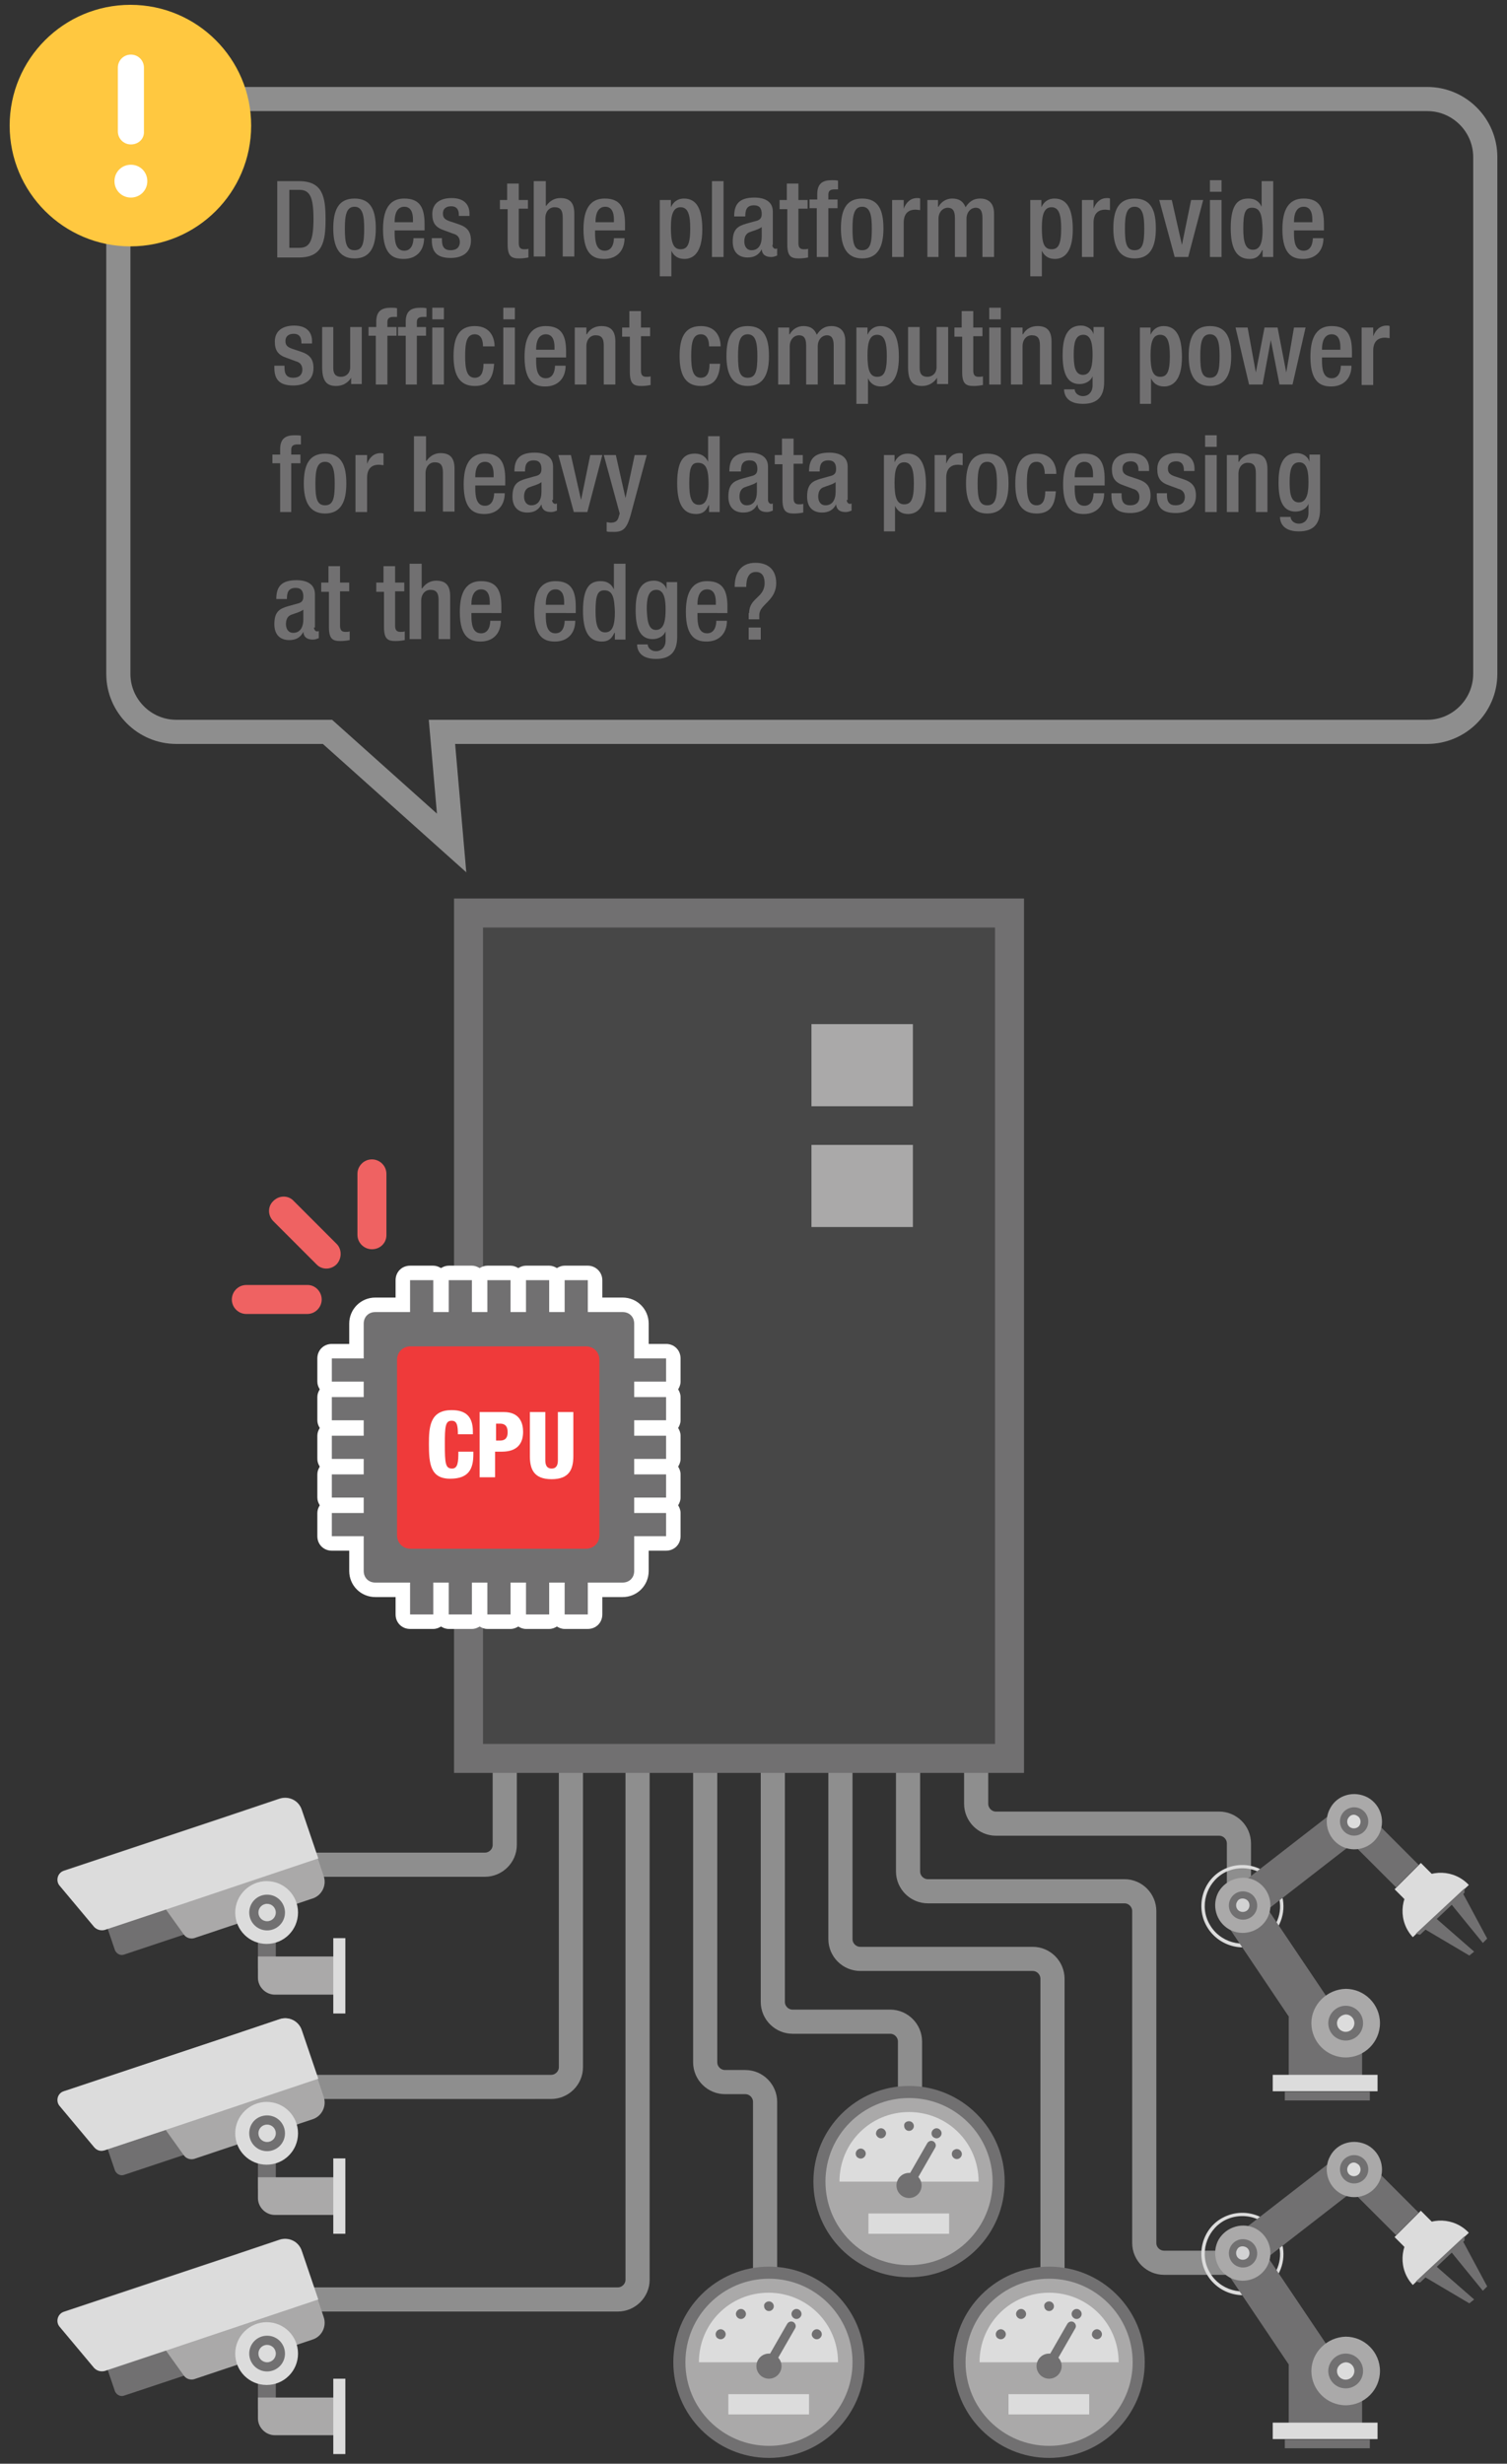 <?xml version="1.0" encoding="utf-8"?>
<!-- Generator: Adobe Illustrator 23.0.1, SVG Export Plug-In . SVG Version: 6.00 Build 0)  -->
<svg version="1.1" id="圖層_1" xmlns="http://www.w3.org/2000/svg" xmlns:xlink="http://www.w3.org/1999/xlink" x="0px" y="0px"
	 viewBox="0 0 312 510" style="enable-background:new 0 0 312 510;" xml:space="preserve">
<rect x="0" y="0" width="312" height="510" fill="#333333" stroke="none"/>
<style type="text/css">
	.st0{fill:none;stroke:#8E8E8E;stroke-width:5;stroke-miterlimit:10;}
	.st1{fill:#717071;}
	.st2{fill:#DCDCDC;}
	.st3{fill:#AAA9A9;}
	.st4{fill:#D2D2D3;}
	.st5{fill:#474747;}
	.st6{fill:none;stroke:#717071;stroke-width:6;stroke-miterlimit:10;}
	.st7{fill:#FFFFFF;}
	.st8{fill:#EF3A3A;}
	.st9{fill:#FFC840;}
	.st10{fill:#EF6262;}
</style>
<path class="st0" d="M104.5,357.5v24.4c0,2.3-1.9,4.1-4.1,4.1H52"/>
<path class="st0" d="M256.5,397.5v-15.9c0-2.3-1.9-4.1-4.1-4.1h-46.2c-2.3,0-4.1-1.9-4.1-4.1V358"/>
<path class="st0" d="M118.2,356v71.9c0,2.3-1.9,4.1-4.1,4.1H63.2"/>
<path class="st0" d="M132,348v123.9c0,2.3-1.9,4.1-4.1,4.1H62"/>
<path class="st0" d="M146,350v76.9c0,2.3,1.9,4.1,4.1,4.1h4.2c2.3,0,4.1,1.9,4.1,4.1v35.1"/>
<path class="st0" d="M160,352v62.4c0,2.3,1.9,4.1,4.1,4.1h20.2c2.3,0,4.1,1.9,4.1,4.1V451"/>
<path class="st0" d="M174,354v47.4c0,2.3,1.9,4.1,4.1,4.1h35.7c2.3,0,4.1,1.9,4.1,4.1V481"/>
<path class="st0" d="M188,358v29.4c0,2.3,1.9,4.1,4.1,4.1h40.7c2.3,0,4.1,1.9,4.1,4.1v68.7c0,2.3,1.9,4.1,4.1,4.1h20.4"/>
<g>
	
		<rect x="282" y="373.5" transform="matrix(0.707 -0.707 0.707 0.707 -186.707 313.697)" class="st1" width="6.6" height="17.4"/>
	
		<rect x="288.9" y="387.9" transform="matrix(0.707 -0.707 0.707 0.707 -189.771 321.093)" class="st2" width="7.7" height="3.5"/>
	<path class="st2" d="M249.8,398.7c-2.3-4.1-0.8-9.4,3.3-11.6c2.4-1.3,5.3-1.4,7.8-0.2c1.1,0.5,0.8,1.6,0.6,2.6
		c-0.2,0.8-0.3,1.5,0,2.1c0.1,0.3,1.1,0.4,1.8,0.5c1.2,0.2,2.2,0.4,2.3,1.1c0.6,3.6-1.1,7.1-4.3,8.9
		C257.3,404.3,252.1,402.8,249.8,398.7 M250.4,398.3c2.1,3.8,6.9,5.1,10.6,3.1c2.9-1.6,4.5-4.9,3.9-8.1c-0.1-0.2-1.2-0.4-1.7-0.5
		c-1.1-0.2-2-0.3-2.3-0.9c-0.5-0.8-0.3-1.8-0.1-2.6c0.2-1.1,0.3-1.5-0.2-1.8c-2.3-1.1-5-1-7.2,0.2
		C249.7,389.8,248.3,394.6,250.4,398.3"/>
	
		<rect x="261.2" y="392.8" transform="matrix(0.83 -0.558 0.558 0.83 -182.297 217.624)" class="st1" width="8.8" height="29.7"/>
	
		<rect x="253" y="382.6" transform="matrix(0.79 -0.613 0.613 0.79 -180.538 245.152)" class="st1" width="30.2" height="7.6"/>
	<rect x="266.8" y="417.5" class="st1" width="15.2" height="12.8"/>
	<path class="st3" d="M252.3,391.6c-1.5,2.7-0.6,6.2,2.2,7.8c2.7,1.5,6.2,0.6,7.8-2.2c1.5-2.7,0.6-6.2-2.2-7.8
		C257.4,387.9,253.9,388.9,252.3,391.6"/>
	<path class="st1" d="M254.8,393c-0.8,1.4-0.3,3.2,1.1,4c1.4,0.8,3.2,0.3,4-1.1c0.8-1.4,0.3-3.2-1.1-4
		C257.3,391.1,255.6,391.6,254.8,393"/>
	<path class="st4" d="M256.1,393.7c-0.4,0.7-0.1,1.6,0.5,1.9c0.7,0.4,1.6,0.1,1.9-0.5c0.4-0.7,0.1-1.6-0.5-1.9
		C257.3,392.8,256.4,393,256.1,393.7"/>
	<path class="st3" d="M275.4,374.3c-1.5,2.7-0.6,6.2,2.2,7.8c2.7,1.5,6.2,0.6,7.8-2.2c1.5-2.7,0.6-6.2-2.2-7.8
		C280.4,370.6,276.9,371.5,275.4,374.3"/>
	<path class="st1" d="M277.8,375.6c-0.8,1.4-0.3,3.2,1.1,4c1.4,0.8,3.2,0.3,4-1.1c0.8-1.4,0.3-3.2-1.1-4
		C280.4,373.7,278.6,374.2,277.8,375.6"/>
	<path class="st2" d="M279.1,376.4c-0.4,0.7-0.1,1.6,0.5,1.9c0.7,0.4,1.6,0.1,1.9-0.5c0.4-0.7,0.1-1.6-0.5-1.9
		C280.3,375.4,279.5,375.7,279.1,376.4"/>
	<path class="st3" d="M271.5,418.8c0,3.9,3.2,7.1,7.1,7.1c3.9,0,7.1-3.2,7.1-7.1c0-3.9-3.2-7.1-7.1-7.1
		C274.7,411.8,271.5,415,271.5,418.8"/>
	<path class="st1" d="M275,418.8c0,2,1.6,3.6,3.6,3.6c2,0,3.6-1.6,3.6-3.6c0-2-1.6-3.6-3.6-3.6C276.6,415.2,275,416.9,275,418.8"/>
	<path class="st2" d="M276.8,418.8c0,1,0.8,1.8,1.8,1.8c1,0,1.8-0.8,1.8-1.8c0-1-0.8-1.8-1.8-1.8
		C277.6,417.1,276.8,417.9,276.8,418.8"/>
	<rect x="266" y="433" class="st1" width="17.6" height="1.8"/>
	<rect x="263.5" y="429.5" class="st2" width="21.7" height="3.4"/>
	<polygon class="st1" points="302.8,391.8 307.9,401.3 307,402.2 300.4,394.1 	"/>
	<polygon class="st1" points="294.9,399.3 304.2,404.8 305.2,404 297.3,397.1 	"/>
	<path class="st2" d="M292.5,401c5.4-5,7.4-6.9,11.6-10.8c-3-3.2-8-3.4-11.2-0.4C289.7,392.7,289.5,397.8,292.5,401"/>
	<polygon class="st1" points="293.1,400.3 294,400.5 303.2,391.8 303.2,390.9 	"/>
</g>
<g>
	
		<rect x="282" y="445.5" transform="matrix(0.707 -0.707 0.707 0.707 -237.619 334.785)" class="st1" width="6.6" height="17.4"/>
	
		<rect x="288.9" y="459.9" transform="matrix(0.707 -0.707 0.707 0.707 -240.682 342.181)" class="st2" width="7.7" height="3.5"/>
	<path class="st2" d="M249.8,470.7c-2.3-4.1-0.8-9.4,3.3-11.6c2.4-1.3,5.3-1.4,7.8-0.2c1.1,0.5,0.8,1.6,0.6,2.6
		c-0.2,0.8-0.3,1.5,0,2.1c0.1,0.3,1.1,0.4,1.8,0.5c1.2,0.2,2.2,0.4,2.3,1.1c0.6,3.6-1.1,7.1-4.3,8.9
		C257.3,476.3,252.1,474.8,249.8,470.7 M250.4,470.3c2.1,3.8,6.9,5.1,10.6,3.1c2.9-1.6,4.5-4.9,3.9-8.1c-0.1-0.2-1.2-0.4-1.7-0.5
		c-1.1-0.2-2-0.3-2.3-0.9c-0.5-0.8-0.3-1.8-0.1-2.6c0.2-1.1,0.3-1.5-0.2-1.8c-2.3-1.1-5-1-7.2,0.2
		C249.7,461.8,248.3,466.6,250.4,470.3"/>
	
		<rect x="261.2" y="464.8" transform="matrix(0.83 -0.558 0.558 0.83 -222.481 229.88)" class="st1" width="8.8" height="29.7"/>
	
		<rect x="253" y="454.6" transform="matrix(0.79 -0.613 0.613 0.79 -224.636 260.236)" class="st1" width="30.2" height="7.6"/>
	<rect x="266.8" y="489.5" class="st1" width="15.2" height="12.8"/>
	<path class="st3" d="M252.3,463.6c-1.5,2.7-0.6,6.2,2.2,7.8c2.7,1.5,6.2,0.6,7.8-2.2c1.5-2.7,0.6-6.2-2.2-7.8
		C257.4,459.9,253.9,460.9,252.3,463.6"/>
	<path class="st1" d="M254.8,465c-0.8,1.4-0.3,3.2,1.1,4c1.4,0.8,3.2,0.3,4-1.1c0.8-1.4,0.3-3.2-1.1-4
		C257.3,463.1,255.6,463.6,254.8,465"/>
	<path class="st4" d="M256.1,465.7c-0.4,0.7-0.1,1.6,0.5,1.9c0.7,0.4,1.6,0.1,1.9-0.5c0.4-0.7,0.1-1.6-0.5-1.9
		C257.3,464.8,256.4,465,256.1,465.7"/>
	<path class="st3" d="M275.4,446.3c-1.5,2.7-0.6,6.2,2.2,7.8c2.7,1.5,6.2,0.6,7.8-2.2c1.5-2.7,0.6-6.2-2.2-7.8
		C280.4,442.6,276.9,443.5,275.4,446.3"/>
	<path class="st1" d="M277.8,447.6c-0.8,1.4-0.3,3.2,1.1,4c1.4,0.8,3.2,0.3,4-1.1c0.8-1.4,0.3-3.2-1.1-4
		C280.4,445.7,278.6,446.2,277.8,447.6"/>
	<path class="st2" d="M279.1,448.4c-0.4,0.7-0.1,1.6,0.5,1.9c0.7,0.4,1.6,0.1,1.9-0.5c0.4-0.7,0.1-1.6-0.5-1.9
		C280.3,447.4,279.5,447.7,279.1,448.4"/>
	<path class="st3" d="M271.5,490.8c0,3.9,3.2,7.1,7.1,7.1c3.9,0,7.1-3.2,7.1-7.1c0-3.9-3.2-7.1-7.1-7.1
		C274.7,483.8,271.5,487,271.5,490.8"/>
	<path class="st1" d="M275,490.8c0,2,1.6,3.6,3.6,3.6c2,0,3.6-1.6,3.6-3.6c0-2-1.6-3.6-3.6-3.6C276.6,487.2,275,488.9,275,490.8"/>
	<path class="st2" d="M276.8,490.8c0,1,0.8,1.8,1.8,1.8c1,0,1.8-0.8,1.8-1.8c0-1-0.8-1.8-1.8-1.8
		C277.6,489.1,276.8,489.9,276.8,490.8"/>
	<rect x="266" y="505" class="st1" width="17.6" height="1.8"/>
	<rect x="263.5" y="501.5" class="st2" width="21.7" height="3.4"/>
	<polygon class="st1" points="302.8,463.8 307.9,473.3 307,474.2 300.4,466.1 	"/>
	<polygon class="st1" points="294.9,471.3 304.2,476.8 305.2,476 297.3,469.1 	"/>
	<path class="st2" d="M292.5,473c5.4-5,7.4-6.9,11.6-10.8c-3-3.2-8-3.4-11.2-0.4C289.7,464.7,289.5,469.8,292.5,473"/>
	<polygon class="st1" points="293.1,472.3 294,472.5 303.2,463.8 303.2,462.9 	"/>
</g>
<g>
	<circle class="st1" cx="188.2" cy="451.6" r="19.8"/>
	<circle class="st3" cx="188.2" cy="451.6" r="17.3"/>
	<path class="st2" d="M173.8,451.6c0-8,6.4-14.4,14.4-14.4c8,0,14.4,6.4,14.4,14.4H173.8z"/>
	<g>
		<path class="st1" d="M188.2,439.1L188.2,439.1c0.6,0,1,0.5,1,1l0,0c0,0.6-0.5,1-1,1l0,0c-0.6,0-1-0.5-1-1l0,0
			C187.1,439.5,187.6,439.1,188.2,439.1z"/>
		<path class="st1" d="M181.9,440.7L181.9,440.7c0.5-0.3,1.1-0.1,1.4,0.4l0,0c0.3,0.5,0.1,1.1-0.4,1.4l0,0c-0.5,0.3-1.1,0.1-1.4-0.4
			l0,0C181.2,441.7,181.4,441,181.9,440.7z"/>
		<path class="st1" d="M177.3,445.3L177.3,445.3c0.3-0.5,0.9-0.7,1.4-0.4l0,0c0.5,0.3,0.7,0.9,0.4,1.4l0,0c-0.3,0.5-0.9,0.7-1.4,0.4
			l0,0C177.2,446.5,177,445.8,177.3,445.3z"/>
		<path class="st1" d="M197.6,445L197.6,445c0.5-0.3,1.1-0.1,1.4,0.4l0,0c0.3,0.5,0.1,1.1-0.4,1.4v0c-0.5,0.3-1.1,0.1-1.4-0.4h0
			C196.9,445.9,197.1,445.2,197.6,445z"/>
		<path class="st1" d="M193,441.1L193,441.1c0.3-0.5,0.9-0.7,1.4-0.4h0c0.5,0.3,0.7,0.9,0.4,1.4v0c-0.3,0.5-0.9,0.7-1.4,0.4l0,0
			C192.9,442.3,192.7,441.6,193,441.1z"/>
	</g>
	<path class="st2" d="M179.8,458.2h16.7v4.2h-16.7V458.2z"/>
	<path class="st1" d="M187.7,452.9L187.7,452.9c-0.4-0.3-0.6-0.8-0.3-1.3l4.6-8c0.3-0.4,0.8-0.6,1.3-0.3l0,0
		c0.4,0.3,0.6,0.8,0.3,1.3l-4.6,8C188.8,453,188.2,453.2,187.7,452.9z"/>
	<circle class="st1" cx="188.2" cy="452.4" r="2.6"/>
</g>
<g>
	<circle class="st1" cx="159.2" cy="489" r="19.8"/>
	<circle class="st3" cx="159.2" cy="489" r="17.3"/>
	<path class="st2" d="M144.7,489c0-8,6.4-14.4,14.4-14.4s14.4,6.4,14.4,14.4H144.7z"/>
	<g>
		<path class="st1" d="M159.2,476.4L159.2,476.4c0.6,0,1,0.5,1,1l0,0c0,0.6-0.5,1-1,1l0,0c-0.6,0-1-0.5-1-1l0,0
			C158.1,476.9,158.6,476.4,159.2,476.4z"/>
		<path class="st1" d="M152.9,478.1L152.9,478.1c0.5-0.3,1.1-0.1,1.4,0.4l0,0c0.3,0.5,0.1,1.1-0.4,1.4l0,0c-0.5,0.3-1.1,0.1-1.4-0.4
			v0C152.2,479,152.4,478.4,152.9,478.1z"/>
		<path class="st1" d="M148.3,482.7L148.3,482.7c0.3-0.5,0.9-0.7,1.4-0.4l0,0c0.5,0.3,0.7,0.9,0.4,1.4l0,0c-0.3,0.5-0.9,0.7-1.4,0.4
			v0C148.2,483.9,148,483.2,148.3,482.7z"/>
		<path class="st1" d="M168.6,482.3L168.6,482.3c0.5-0.3,1.1-0.1,1.4,0.4l0,0c0.3,0.5,0.1,1.1-0.4,1.4l0,0c-0.5,0.3-1.1,0.1-1.4-0.4
			l0,0C167.9,483.3,168.1,482.6,168.6,482.3z"/>
		<path class="st1" d="M164,478.5L164,478.5c0.3-0.5,0.9-0.7,1.4-0.4l0,0c0.5,0.3,0.7,0.9,0.4,1.4l0,0c-0.3,0.5-0.9,0.7-1.4,0.4l0,0
			C163.9,479.6,163.7,479,164,478.5z"/>
	</g>
	<path class="st2" d="M150.8,495.6h16.7v4.2h-16.7V495.6z"/>
	<path class="st1" d="M158.7,490.3L158.7,490.3c-0.4-0.3-0.6-0.8-0.3-1.3l4.6-8c0.3-0.4,0.8-0.6,1.3-0.3l0,0
		c0.4,0.3,0.6,0.8,0.3,1.3l-4.6,8C159.8,490.4,159.2,490.6,158.7,490.3z"/>
	<circle class="st1" cx="159.2" cy="489.8" r="2.6"/>
</g>
<g>
	<circle class="st1" cx="217.2" cy="489" r="19.8"/>
	<circle class="st3" cx="217.2" cy="489" r="17.3"/>
	<path class="st2" d="M202.8,489c0-8,6.4-14.4,14.4-14.4c8,0,14.4,6.4,14.4,14.4H202.8z"/>
	<g>
		<path class="st1" d="M217.2,476.4L217.2,476.4c0.6,0,1,0.5,1,1l0,0c0,0.6-0.5,1-1,1h0c-0.6,0-1-0.5-1-1l0,0
			C216.1,476.9,216.6,476.4,217.2,476.4z"/>
		<path class="st1" d="M210.9,478.1L210.9,478.1c0.5-0.3,1.1-0.1,1.4,0.4l0,0c0.3,0.5,0.1,1.1-0.4,1.4h0c-0.5,0.3-1.1,0.1-1.4-0.4v0
			C210.2,479,210.4,478.4,210.9,478.1z"/>
		<path class="st1" d="M206.3,482.7L206.3,482.7c0.3-0.5,0.9-0.7,1.4-0.4h0c0.5,0.3,0.7,0.9,0.4,1.4l0,0c-0.3,0.5-0.9,0.7-1.4,0.4v0
			C206.2,483.9,206,483.2,206.3,482.7z"/>
		<path class="st1" d="M226.6,482.3L226.6,482.3c0.5-0.3,1.1-0.1,1.4,0.4l0,0c0.3,0.5,0.1,1.1-0.4,1.4l0,0c-0.5,0.3-1.1,0.1-1.4-0.4
			l0,0C225.9,483.3,226.1,482.6,226.6,482.3z"/>
		<path class="st1" d="M222,478.5L222,478.5c0.3-0.5,0.9-0.7,1.4-0.4l0,0c0.5,0.3,0.7,0.9,0.4,1.4l0,0c-0.3,0.5-0.9,0.7-1.4,0.4h0
			C221.9,479.6,221.7,479,222,478.5z"/>
	</g>
	<path class="st2" d="M208.8,495.6h16.7v4.2h-16.7V495.6z"/>
	<path class="st1" d="M216.7,490.3L216.7,490.3c-0.4-0.3-0.6-0.8-0.3-1.3l4.6-8c0.3-0.4,0.8-0.6,1.3-0.3l0,0
		c0.4,0.3,0.6,0.8,0.3,1.3l-4.6,8C217.8,490.4,217.2,490.6,216.7,490.3z"/>
	<circle class="st1" cx="217.2" cy="489.8" r="2.6"/>
</g>
<g>
	<rect x="53.4" y="396.6" class="st1" width="3.7" height="10.9"/>
	<path class="st3" d="M71.4,412.9H56.9c-1.9,0-3.5-1.6-3.5-3.5V405h18V412.9z"/>
	<path class="st1" d="M45.8,397.9l-20.1,6.7c-0.8,0.3-1.6-0.2-1.9-0.9l-3.2-9.4c-0.3-0.8,0.2-1.6,0.9-1.9l20.1-6.7
		c0.8-0.3,1.6,0.2,1.9,0.9l3.2,9.4C47,396.8,46.6,397.6,45.8,397.9z"/>
	<path class="st3" d="M57.9,372.3l-11,3.7l-33.6,11.2c-1.3,0.4-1.7,2-0.9,3l7.2,8.6c0.5,0.6,1.3,0.8,2.1,0.6l12.6-4.2l3.8,5.3
		c0.5,0.7,1.4,0.9,2.1,0.7l24.5-8.2c1.9-0.6,3-2.7,2.3-4.7l-4.6-13.7C61.9,372.7,59.8,371.7,57.9,372.3z"/>
	<g>
		<path class="st2" d="M48.7,395.9c0,3.6,2.9,6.5,6.5,6.5c3.6,0,6.5-2.9,6.5-6.5c0-3.6-2.9-6.5-6.5-6.5
			C51.7,389.4,48.7,392.3,48.7,395.9"/>
		<path class="st1" d="M51.6,395.9c0,2,1.6,3.7,3.7,3.7c2,0,3.7-1.6,3.7-3.7c0-2-1.6-3.7-3.7-3.7C53.2,392.2,51.6,393.9,51.6,395.9"
			/>
		<path class="st2" d="M53.5,395.9c0,1,0.8,1.8,1.8,1.8c1,0,1.8-0.8,1.8-1.8c0-1-0.8-1.8-1.8-1.8C54.3,394.1,53.5,394.9,53.5,395.9"
			/>
	</g>
	<path class="st2" d="M21.7,399.5l12.6-4.2l0,0l31.6-10.6l-3.4-10c-0.6-1.9-2.7-3-4.7-2.3l-11,3.7l-33.6,11.2c-1.3,0.4-1.7,2-0.9,3
		l7.2,8.6C20.1,399.5,20.9,399.7,21.7,399.5z"/>
	<rect x="69" y="401.2" class="st2" width="2.5" height="15.6"/>
</g>
<g>
	<rect x="53.4" y="487.8" class="st1" width="3.7" height="10.9"/>
	<path class="st3" d="M71.4,504.1H56.9c-1.9,0-3.5-1.6-3.5-3.5v-4.3h18V504.1z"/>
	<path class="st1" d="M45.8,489.2l-20.1,6.7c-0.8,0.3-1.6-0.2-1.9-0.9l-3.2-9.4c-0.3-0.8,0.2-1.6,0.9-1.9l20.1-6.7
		c0.8-0.3,1.6,0.2,1.9,0.9l3.2,9.4C47,488.1,46.6,488.9,45.8,489.2z"/>
	<path class="st3" d="M57.9,463.6l-11,3.7l-33.6,11.2c-1.3,0.4-1.7,2-0.9,3l7.2,8.6c0.5,0.6,1.3,0.8,2.1,0.6l12.6-4.2l3.8,5.3
		c0.5,0.7,1.4,0.9,2.1,0.7l24.5-8.2c1.9-0.6,3-2.7,2.3-4.7l-4.6-13.7C61.9,464,59.8,463,57.9,463.6z"/>
	<g>
		<path class="st2" d="M48.7,487.2c0,3.6,2.9,6.5,6.5,6.5c3.6,0,6.5-2.9,6.5-6.5c0-3.6-2.9-6.5-6.5-6.5
			C51.7,480.7,48.7,483.6,48.7,487.2"/>
		<path class="st1" d="M51.6,487.2c0,2,1.6,3.7,3.7,3.7c2,0,3.7-1.6,3.7-3.7c0-2-1.6-3.7-3.7-3.7C53.2,483.5,51.6,485.2,51.6,487.2"
			/>
		<path class="st2" d="M53.5,487.2c0,1,0.8,1.8,1.8,1.8c1,0,1.8-0.8,1.8-1.8c0-1-0.8-1.8-1.8-1.8C54.3,485.4,53.5,486.2,53.5,487.2"
			/>
	</g>
	<path class="st2" d="M21.7,490.8l12.6-4.2l0,0L65.9,476l-3.4-10c-0.6-1.9-2.7-3-4.7-2.3l-11,3.7l-33.6,11.2c-1.3,0.4-1.7,2-0.9,3
		l7.2,8.6C20.1,490.8,20.9,491,21.7,490.8z"/>
	<rect x="69" y="492.4" class="st2" width="2.5" height="15.6"/>
</g>
<g>
	<rect x="53.4" y="442.2" class="st1" width="3.7" height="10.9"/>
	<path class="st3" d="M71.4,458.5H56.9c-1.9,0-3.5-1.6-3.5-3.5v-4.3h18V458.5z"/>
	<path class="st1" d="M45.8,443.5l-20.1,6.7c-0.8,0.3-1.6-0.2-1.9-0.9l-3.2-9.4c-0.3-0.8,0.2-1.6,0.9-1.9l20.1-6.7
		c0.8-0.3,1.6,0.2,1.9,0.9l3.2,9.4C47,442.4,46.6,443.3,45.8,443.5z"/>
	<path class="st3" d="M57.9,418l-11,3.7l-33.6,11.2c-1.3,0.4-1.7,2-0.9,3l7.2,8.6c0.5,0.6,1.3,0.8,2.1,0.6l12.6-4.2l3.8,5.3
		c0.5,0.7,1.4,0.9,2.1,0.7l24.5-8.2c1.9-0.6,3-2.7,2.3-4.7l-4.6-13.7C61.9,418.4,59.8,417.3,57.9,418z"/>
	<g>
		<path class="st2" d="M48.7,441.6c0,3.6,2.9,6.5,6.5,6.5c3.6,0,6.5-2.9,6.5-6.5c0-3.6-2.9-6.5-6.5-6.5
			C51.7,435.1,48.7,438,48.7,441.6"/>
		<path class="st1" d="M51.6,441.6c0,2,1.6,3.7,3.7,3.7c2,0,3.7-1.6,3.7-3.7c0-2-1.6-3.7-3.7-3.7C53.2,437.9,51.6,439.5,51.6,441.6"
			/>
		<path class="st2" d="M53.5,441.6c0,1,0.8,1.8,1.8,1.8c1,0,1.8-0.8,1.8-1.8c0-1-0.8-1.8-1.8-1.8C54.3,439.8,53.5,440.6,53.5,441.6"
			/>
	</g>
	<path class="st2" d="M21.7,445.1l12.6-4.2l0,0l31.6-10.6l-3.4-10c-0.6-1.9-2.7-3-4.7-2.3l-11,3.7l-33.6,11.2c-1.3,0.4-1.7,2-0.9,3
		l7.2,8.6C20.1,445.2,20.9,445.4,21.7,445.1z"/>
	<rect x="69" y="446.8" class="st2" width="2.5" height="15.6"/>
</g>
<g>
	<rect x="98" y="189" class="st5" width="112" height="175"/>
	<rect x="97" y="189" class="st6" width="112" height="175"/>
	<rect x="168" y="212" class="st3" width="21" height="17"/>
	<rect x="168" y="237" class="st3" width="21" height="17"/>
</g>
<g>
	<g>
		<g>
			<g>
				<path class="st1" d="M116.8,335.8c-0.8,0-1.5-0.7-1.5-1.5v-5.1h-0.2v5.1c0,0.8-0.7,1.5-1.5,1.5h-4.8c-0.8,0-1.5-0.7-1.5-1.5
					v-5.1h-0.2v5.1c0,0.8-0.7,1.5-1.5,1.5h-4.8c-0.8,0-1.5-0.7-1.5-1.5v-5.1H99v5.1c0,0.8-0.7,1.5-1.5,1.5h-4.8
					c-0.8,0-1.5-0.7-1.5-1.5v-5.1H91v5.1c0,0.8-0.7,1.5-1.5,1.5h-4.8c-0.8,0-1.5-0.7-1.5-1.5v-5.1h-5.7c-2.2,0-3.9-1.7-3.9-3.9v-5.7
					h-5.1c-0.8,0-1.5-0.7-1.5-1.5v-4.8c0-0.8,0.7-1.5,1.5-1.5h5.1v-0.2h-5.1c-0.8,0-1.5-0.7-1.5-1.5v-4.8c0-0.8,0.7-1.5,1.5-1.5h5.1
					v-0.2h-5.1c-0.8,0-1.5-0.7-1.5-1.5v-4.8c0-0.8,0.7-1.5,1.5-1.5h5.1v-0.2h-5.1c-0.8,0-1.5-0.7-1.5-1.5v-4.8
					c0-0.8,0.7-1.5,1.5-1.5h5.1v-0.2h-5.1c-0.8,0-1.5-0.7-1.5-1.5v-4.8c0-0.8,0.7-1.5,1.5-1.5h5.1V274c0-2.2,1.7-3.9,3.9-3.9h5.7
					V265c0-0.8,0.7-1.5,1.5-1.5h4.8c0.8,0,1.5,0.7,1.5,1.5v5.1h0.2V265c0-0.8,0.7-1.5,1.5-1.5h4.8c0.8,0,1.5,0.7,1.5,1.5v5.1h0.2
					V265c0-0.8,0.7-1.5,1.5-1.5h4.8c0.8,0,1.5,0.7,1.5,1.5v5.1h0.2V265c0-0.8,0.7-1.5,1.5-1.5h4.8c0.8,0,1.5,0.7,1.5,1.5v5.1h0.2
					V265c0-0.8,0.7-1.5,1.5-1.5h4.8c0.8,0,1.5,0.7,1.5,1.5v5.1h5.7c2.2,0,3.9,1.7,3.9,3.9v5.7h5.1c0.8,0,1.5,0.7,1.5,1.5v4.8
					c0,0.8-0.7,1.5-1.5,1.5h-5.1v0.2h5.1c0.8,0,1.5,0.7,1.5,1.5v4.8c0,0.8-0.7,1.5-1.5,1.5h-5.1v0.2h5.1c0.8,0,1.5,0.7,1.5,1.5v4.8
					c0,0.8-0.7,1.5-1.5,1.5h-5.1v0.2h5.1c0.8,0,1.5,0.7,1.5,1.5v4.8c0,0.8-0.7,1.5-1.5,1.5h-5.1v0.2h5.1c0.8,0,1.5,0.7,1.5,1.5v4.8
					c0,0.8-0.7,1.5-1.5,1.5h-5.1v5.7c0,2.2-1.7,3.9-3.9,3.9h-5.7v5.1c0,0.8-0.7,1.5-1.5,1.5H116.8z"/>
				<path class="st7" d="M121.7,265v6.6h7.2c1.4,0,2.4,1,2.4,2.4v7.2h6.6v4.8h-6.6v3.2h6.6v4.8h-6.6v3.2h6.6v4.8h-6.6v3.2h6.6v4.8
					h-6.6v3.2h6.6v4.8h-6.6v7.2c0,1.4-1,2.4-2.4,2.4h-7.2v6.6h-4.8v-6.6h-3.2v6.6h-4.8v-6.6h-3.2v6.6h-4.8v-6.6h-3.2v6.6h-4.8v-6.6
					h-3.2v6.6h-4.8v-6.6h-7.2c-1.4,0-2.4-1-2.4-2.4v-7.2h-6.6v-4.8h6.6v-3.2h-6.6v-4.8h6.6v-3.2h-6.6v-4.8h6.6V294h-6.6v-4.8h6.6
					V286h-6.6v-4.8h6.6V274c0-1.4,1-2.4,2.4-2.4h7.2V265h4.8v6.6h3.2V265h4.8v6.6h3.2V265h4.8v6.6h3.2V265h4.8v6.6h3.2V265H121.7
					 M121.7,262h-4.8c-0.6,0-1.1,0.2-1.6,0.5c-0.5-0.3-1-0.5-1.6-0.5h-4.8c-0.6,0-1.1,0.2-1.6,0.5c-0.5-0.3-1-0.5-1.6-0.5h-4.8
					c-0.6,0-1.1,0.2-1.6,0.5c-0.5-0.3-1-0.5-1.6-0.5h-4.8c-0.6,0-1.1,0.2-1.6,0.5c-0.5-0.3-1-0.5-1.6-0.5h-4.8c-1.7,0-3,1.3-3,3v3.6
					h-4.2c-3,0-5.4,2.4-5.4,5.4v4.2h-3.6c-1.7,0-3,1.3-3,3v4.8c0,0.6,0.2,1.1,0.5,1.6c-0.3,0.5-0.5,1-0.5,1.6v4.8
					c0,0.6,0.2,1.1,0.5,1.6c-0.3,0.5-0.5,1-0.5,1.6v4.8c0,0.6,0.2,1.1,0.5,1.6c-0.3,0.5-0.5,1-0.5,1.6v4.8c0,0.6,0.2,1.1,0.5,1.6
					c-0.3,0.5-0.5,1-0.5,1.6v4.8c0,1.7,1.3,3,3,3h3.6v4.2c0,3,2.4,5.4,5.4,5.4h4.2v3.6c0,1.7,1.3,3,3,3h4.8c0.6,0,1.1-0.2,1.6-0.5
					c0.5,0.3,1,0.5,1.6,0.5h4.8c0.6,0,1.1-0.2,1.6-0.5c0.5,0.3,1,0.5,1.6,0.5h4.8c0.6,0,1.1-0.2,1.6-0.5c0.5,0.3,1,0.5,1.6,0.5h4.8
					c0.6,0,1.1-0.2,1.6-0.5c0.5,0.3,1,0.5,1.6,0.5h4.8c1.7,0,3-1.3,3-3v-3.6h4.2c3,0,5.4-2.4,5.4-5.4v-4.2h3.6c1.7,0,3-1.3,3-3v-4.8
					c0-0.6-0.2-1.1-0.5-1.6c0.3-0.5,0.5-1,0.5-1.6v-4.8c0-0.6-0.2-1.1-0.5-1.6c0.3-0.5,0.5-1,0.5-1.6v-4.8c0-0.6-0.2-1.1-0.5-1.6
					c0.3-0.5,0.5-1,0.5-1.6v-4.8c0-0.6-0.2-1.1-0.5-1.6c0.3-0.5,0.5-1,0.5-1.6v-4.8c0-1.7-1.3-3-3-3h-3.6V274c0-3-2.4-5.4-5.4-5.4
					h-4.2V265C124.7,263.3,123.3,262,121.7,262L121.7,262z"/>
			</g>
		</g>
	</g>
	<path class="st8" d="M121.3,278.7c1.6,0,2.8,1.2,2.8,2.8v36.3c0,1.6-1.2,2.8-2.8,2.8H85c-1.6,0-2.8-1.2-2.8-2.8v-36.3
		c0-1.6,1.2-2.8,2.8-2.8H121.3z"/>
	<g>
		<path class="st7" d="M94.8,297c0-2-0.2-2.9-1.3-2.9c-1.3,0-1.4,1.2-1.4,4.8c0,4,0.1,5.1,1.5,5.1c1.2,0,1.3-1.4,1.3-3.5H98v0.5
			c0,2.9-0.8,5.1-4.8,5.1c-4.1,0-4.4-3.1-4.4-7.2c0-3.5,0.2-7,4.7-7c2.8,0,4.4,1.2,4.4,4.4v0.6H94.8z"/>
		<path class="st7" d="M99.4,292.3h4.9c3.4,0,4,2.4,4,4.1c0,2.4-1.2,4.1-4.4,4.1h-1.4v5.3h-3.2V292.3z M102.6,298.2h0.9
			c1.3,0,1.6-0.8,1.6-1.7c0-1-0.3-1.8-1.6-1.8h-0.8V298.2z"/>
		<path class="st7" d="M118.7,301.4c0,2.7-0.8,4.8-4.5,4.8s-4.5-2.1-4.5-4.8v-9.1h3.2v10c0,1.1,0.4,1.7,1.3,1.7
			c0.9,0,1.3-0.6,1.3-1.7v-10h3.2V301.4z"/>
	</g>
</g>
<path class="st0" d="M295.5,151.5h-204l2,23l-25.7-23H36.5c-6.6,0-12-5.4-12-12v-107c0-6.6,5.4-12,12-12h259c6.6,0,12,5.4,12,12v107
	C307.5,146.1,302.1,151.5,295.5,151.5z"/>
<g>
	<path class="st1" d="M57.4,37.5h4.5c4.9,0,5.5,3.2,5.5,7.9c0,4.6-0.6,7.9-5.5,7.9h-4.5V37.5z M59.9,51.3H62c2.1,0,2.9-1.4,2.9-6
		c0-4.4-0.7-6-2.9-6h-2.1V51.3z"/>
	<path class="st1" d="M73.4,41.1c3.5,0,4.4,2.6,4.4,6.2c0,3.7-1.1,6.2-4.4,6.2c-3.3,0-4.4-2.6-4.4-6.2C69,43.6,70,41.1,73.4,41.1z
		 M73.4,51.8c1.7,0,2-1.5,2-4.5c0-2.6-0.3-4.5-2-4.5c-1.7,0-2,1.8-2,4.5C71.4,50.3,71.7,51.8,73.4,51.8z"/>
	<path class="st1" d="M81.7,47.6v0.7c0,1.6,0.2,3.6,2,3.6c1.7,0,1.9-1.9,1.9-2.6h2.2c0,2.6-1.6,4.3-4.2,4.3c-1.9,0-4.3-0.6-4.3-6.1
		c0-3.1,0.7-6.4,4.4-6.4c3.3,0,4.2,2,4.2,5.3v1.3H81.7z M85.5,46v-0.6c0-1.5-0.5-2.6-1.8-2.6c-1.5,0-2,1.5-2,3V46H85.5z"/>
	<path class="st1" d="M95,44.8v-0.3c0-0.9-0.3-1.8-1.6-1.8c-0.9,0-1.7,0.4-1.7,1.5c0,0.9,0.4,1.3,1.7,1.7l1.5,0.5
		c1.8,0.6,2.6,1.5,2.6,3.4c0,2.5-1.8,3.6-4.2,3.6c-3,0-3.9-1.4-3.9-3.7v-0.4h2.1v0.4c0,1.4,0.5,2.1,1.8,2.1c1.3,0,1.9-0.7,1.9-1.7
		c0-0.9-0.5-1.5-1.3-1.7L92,47.7c-1.8-0.6-2.5-1.5-2.5-3.4c0-2.2,1.6-3.3,4-3.3c3,0,3.7,1.8,3.7,3.2v0.5H95z"/>
	<path class="st1" d="M103.4,41.4h1.6V38h2.4v3.4h1.9v1.8h-1.9v7.1c0,0.9,0.3,1.3,1.1,1.3c0.4,0,0.6,0,0.9-0.1v1.8
		c-0.5,0.1-1.2,0.2-1.9,0.2c-1.6,0-2.4-0.4-2.4-2.9v-7.3h-1.6V41.4z"/>
	<path class="st1" d="M110.6,37.5h2.4v5.1l0.1,0c0.7-1,1.7-1.6,2.9-1.6c1.8,0,2.9,0.8,2.9,3.2v8.9h-2.4v-8.1c0-1.5-0.5-2.1-1.7-2.1
		c-1,0-1.9,0.8-1.9,2.3v7.9h-2.4V37.5z"/>
	<path class="st1" d="M123.2,47.6v0.7c0,1.6,0.2,3.6,2,3.6c1.7,0,1.9-1.9,1.9-2.6h2.2c0,2.6-1.6,4.3-4.2,4.3c-1.9,0-4.3-0.6-4.3-6.1
		c0-3.1,0.7-6.4,4.4-6.4c3.3,0,4.2,2,4.2,5.3v1.3H123.2z M127.1,46v-0.6c0-1.5-0.5-2.6-1.8-2.6c-1.5,0-2,1.5-2,3V46H127.1z"/>
	<path class="st1" d="M136.7,41.4h2.2v1.5h0c0.5-1.1,1.4-1.8,2.7-1.8c2.7,0,3.8,2.3,3.8,6.4c0,5-2,6.1-3.7,6.1
		c-1.3,0-2.2-0.6-2.7-1.7h0v5.3h-2.4V41.4z M140.9,51.6c1.4,0,2-1,2-4.3c0-2.7-0.4-4.4-2-4.4c-1.6,0-2,1.7-2,4.2
		C138.9,50,139.3,51.6,140.9,51.6z"/>
	<path class="st1" d="M147.4,37.5h2.4v15.7h-2.4V37.5z"/>
	<path class="st1" d="M159.9,50.7c0,0.4,0.3,0.8,0.6,0.8c0.2,0,0.3,0,0.4-0.1v1.5c-0.3,0.1-0.7,0.3-1.2,0.3c-1.1,0-1.9-0.4-2-1.6h0
		c-0.6,1.2-1.6,1.7-2.9,1.7c-1.9,0-3.1-1.1-3.1-3.3c0-2.6,1.1-3.2,2.8-3.7l1.8-0.5c0.9-0.2,1.4-0.5,1.4-1.5c0-1.1-0.4-1.8-1.6-1.8
		c-1.6,0-1.8,1.1-1.8,2.3H152c0-2.5,1-3.9,4.2-3.9c2.1,0,3.8,0.8,3.8,2.9V50.7z M157.7,47c-0.6,0.5-1.9,0.8-2.6,1.1
		c-0.7,0.3-1,1-1,1.9c0,1,0.5,1.8,1.5,1.8c1.4,0,2.1-1.1,2.1-2.8V47z"/>
	<path class="st1" d="M161.3,41.4h1.6V38h2.4v3.4h1.9v1.8h-1.9v7.1c0,0.9,0.3,1.3,1.1,1.3c0.4,0,0.6,0,0.9-0.1v1.8
		c-0.5,0.1-1.2,0.2-1.9,0.2c-1.6,0-2.4-0.4-2.4-2.9v-7.3h-1.6V41.4z"/>
	<path class="st1" d="M169.2,43.1h-1.6v-1.8h1.6v-1.1c0-2.2,1.1-2.9,3-2.9c0.5,0,0.9,0,1.3,0.1v1.8h-0.7c-0.9,0-1.3,0.3-1.3,1.1v1
		h1.9v1.8h-1.9v10.1h-2.4V43.1z"/>
	<path class="st1" d="M178.5,41.1c3.5,0,4.4,2.6,4.4,6.2c0,3.7-1.1,6.2-4.4,6.2c-3.3,0-4.4-2.6-4.4-6.2
		C174.1,43.6,175.1,41.1,178.5,41.1z M178.5,51.8c1.7,0,2-1.5,2-4.5c0-2.6-0.3-4.5-2-4.5c-1.7,0-2,1.8-2,4.5
		C176.5,50.3,176.8,51.8,178.5,51.8z"/>
	<path class="st1" d="M184.7,41.4h2.4v1.8h0c0.5-1.3,1.4-2.2,2.8-2.2c0.3,0,0.4,0,0.6,0.1v2.4c-0.2,0-0.6-0.1-1-0.1
		c-1.1,0-2.4,0.5-2.4,2.7v7.1h-2.4V41.4z"/>
	<path class="st1" d="M192,41.4h2.2v1.4h0.1c0.6-1.1,1.7-1.7,2.8-1.7c1.7,0,2.4,0.8,2.8,1.8c0.7-1.1,1.6-1.8,3-1.8
		c1.7,0,2.9,0.9,2.9,3.1v9h-2.4v-8.1c0-1.5-0.5-2.1-1.4-2.1s-1.9,0.8-1.9,2.3v7.9h-2.4v-8.1c0-1.5-0.5-2.1-1.5-2.1
		c-0.9,0-1.9,0.8-1.9,2.3v7.9H192V41.4z"/>
	<path class="st1" d="M213.4,41.4h2.2v1.5h0c0.5-1.1,1.4-1.8,2.7-1.8c2.7,0,3.8,2.3,3.8,6.4c0,5-2,6.1-3.7,6.1
		c-1.3,0-2.2-0.6-2.7-1.7h0v5.3h-2.4V41.4z M217.7,51.6c1.4,0,2-1,2-4.3c0-2.7-0.4-4.4-2-4.4c-1.6,0-2,1.7-2,4.2
		C215.7,50,216,51.6,217.7,51.6z"/>
	<path class="st1" d="M224,41.4h2.4v1.8h0c0.5-1.3,1.4-2.2,2.8-2.2c0.3,0,0.4,0,0.6,0.1v2.4c-0.2,0-0.6-0.1-1-0.1
		c-1.1,0-2.4,0.5-2.4,2.7v7.1H224V41.4z"/>
	<path class="st1" d="M234.9,41.1c3.5,0,4.4,2.6,4.4,6.2c0,3.7-1.1,6.2-4.4,6.2c-3.3,0-4.4-2.6-4.4-6.2
		C230.5,43.6,231.5,41.1,234.9,41.1z M234.9,51.8c1.7,0,2-1.5,2-4.5c0-2.6-0.3-4.5-2-4.5c-1.7,0-2,1.8-2,4.5
		C232.9,50.3,233.2,51.8,234.9,51.8z"/>
	<path class="st1" d="M240,41.4h2.6l2.1,9.3h0l1.9-9.3h2.5L246,53.2h-2.8L240,41.4z"/>
	<path class="st1" d="M250.5,37.3h2.4v2.4h-2.4V37.3z M250.5,41.4h2.4v11.8h-2.4V41.4z"/>
	<path class="st1" d="M261.3,51.8L261.3,51.8c-0.4,0.8-0.9,1.8-2.6,1.8c-2.8,0-3.9-2.3-3.9-6.4c0-5.3,1.8-6.1,3.7-6.1
		c1.3,0,2.2,0.6,2.7,1.7h0v-5.3h2.4v15.7h-2.2V51.8z M259.2,43c-1.4,0-1.8,1.1-1.8,4.3c0,2.7,0.4,4.4,2,4.4c1.6,0,2-1.7,2-4.2
		C261.3,44.6,261,43,259.2,43z"/>
	<path class="st1" d="M267.9,47.6v0.7c0,1.6,0.2,3.6,2,3.6c1.7,0,1.9-1.9,1.9-2.6h2.2c0,2.6-1.6,4.3-4.2,4.3c-1.9,0-4.3-0.6-4.3-6.1
		c0-3.1,0.7-6.4,4.4-6.4c3.3,0,4.2,2,4.2,5.3v1.3H267.9z M271.7,46v-0.6c0-1.5-0.5-2.6-1.8-2.6c-1.5,0-2,1.5-2,3V46H271.7z"/>
	<path class="st1" d="M62.4,71.2v-0.3c0-0.9-0.3-1.8-1.6-1.8c-0.9,0-1.7,0.4-1.7,1.5c0,0.9,0.4,1.3,1.7,1.7l1.5,0.5
		c1.8,0.6,2.6,1.5,2.6,3.4c0,2.5-1.8,3.6-4.2,3.6c-3,0-3.9-1.4-3.9-3.7v-0.4h2.1v0.4c0,1.4,0.5,2.1,1.8,2.1c1.3,0,1.9-0.7,1.9-1.7
		c0-0.9-0.5-1.5-1.3-1.7l-1.9-0.7c-1.8-0.6-2.5-1.5-2.5-3.4c0-2.2,1.6-3.3,4-3.3c3,0,3.7,1.8,3.7,3.2v0.5H62.4z"/>
	<path class="st1" d="M72.7,78.2L72.7,78.2c-0.7,1.1-1.8,1.7-3.1,1.7c-1.8,0-2.9-0.8-2.9-3.9v-8.3H69v8.5c0,1.3,0.6,1.8,1.6,1.8
		c1,0,1.9-0.7,1.9-2v-8.3h2.4v11.8h-2.2V78.2z"/>
	<path class="st1" d="M77.9,69.5h-1.6v-1.8h1.6v-1.1c0-2.2,1.1-2.9,3-2.9c0.5,0,0.9,0,1.3,0.1v1.8h-0.7c-0.9,0-1.3,0.3-1.3,1.1v1
		h1.9v1.8h-1.9v10.1h-2.4V69.5z"/>
	<path class="st1" d="M84,69.5h-1.6v-1.8H84v-1.1c0-2.2,1.1-2.9,3-2.9c0.5,0,0.9,0,1.3,0.1v1.8h-0.7c-0.9,0-1.3,0.3-1.3,1.1v1h1.9
		v1.8h-1.9v10.1H84V69.5z M89.5,63.7h2.4v2.4h-2.4V63.7z M89.5,67.8h2.4v11.8h-2.4V67.8z"/>
	<path class="st1" d="M102.3,75.3c-0.2,2.8-1.1,4.6-4,4.6c-3.4,0-4.4-2.6-4.4-6.2c0-3.7,1-6.2,4.4-6.2c3.5,0,4.1,2.8,4.1,4.2H100
		c0-1.1-0.3-2.5-1.7-2.5c-1.7,0-2,1.8-2,4.5c0,2.6,0.3,4.5,2,4.5c1.3,0,1.8-1.1,1.8-2.9H102.3z"/>
	<path class="st1" d="M104.2,63.7h2.4v2.4h-2.4V63.7z M104.2,67.8h2.4v11.8h-2.4V67.8z"/>
	<path class="st1" d="M111,74v0.7c0,1.6,0.2,3.6,2,3.6c1.7,0,1.9-1.9,1.9-2.6h2.2c0,2.6-1.6,4.3-4.2,4.3c-1.9,0-4.3-0.6-4.3-6.1
		c0-3.1,0.7-6.4,4.4-6.4c3.3,0,4.2,2,4.2,5.3V74H111z M114.8,72.4v-0.6c0-1.5-0.5-2.6-1.8-2.6c-1.5,0-2,1.5-2,3v0.2H114.8z"/>
	<path class="st1" d="M119.2,67.8h2.2v1.4h0.1c0.6-1.1,1.7-1.7,3-1.7c1.8,0,2.9,0.8,2.9,3.2v8.9h-2.4v-8.1c0-1.5-0.5-2.1-1.7-2.1
		c-1,0-1.9,0.8-1.9,2.3v7.9h-2.4V67.8z"/>
	<path class="st1" d="M128.7,67.8h1.6v-3.4h2.4v3.4h1.9v1.8h-1.9v7.1c0,0.9,0.3,1.3,1.1,1.3c0.4,0,0.6,0,0.9-0.1v1.8
		c-0.5,0.1-1.2,0.2-1.9,0.2c-1.6,0-2.4-0.4-2.4-2.9v-7.3h-1.6V67.8z"/>
	<path class="st1" d="M149.1,75.3c-0.2,2.8-1.1,4.6-4,4.6c-3.4,0-4.4-2.6-4.4-6.2c0-3.7,1-6.2,4.4-6.2c3.5,0,4.1,2.8,4.1,4.2h-2.4
		c0-1.1-0.3-2.5-1.7-2.5c-1.7,0-2,1.8-2,4.5c0,2.6,0.3,4.5,2,4.5c1.3,0,1.8-1.1,1.8-2.9H149.1z"/>
	<path class="st1" d="M154.8,67.5c3.5,0,4.4,2.6,4.4,6.2c0,3.7-1.1,6.2-4.4,6.2c-3.3,0-4.4-2.6-4.4-6.2
		C150.4,70,151.4,67.5,154.8,67.5z M154.8,78.2c1.7,0,2-1.5,2-4.5c0-2.6-0.3-4.5-2-4.5c-1.7,0-2,1.8-2,4.5
		C152.8,76.7,153.1,78.2,154.8,78.2z"/>
	<path class="st1" d="M161.2,67.8h2.2v1.4h0.1c0.6-1.1,1.7-1.7,2.8-1.7c1.7,0,2.4,0.8,2.8,1.8c0.7-1.1,1.6-1.8,3-1.8
		c1.7,0,2.9,0.9,2.9,3.1v9h-2.4v-8.1c0-1.5-0.5-2.1-1.4-2.1s-1.9,0.8-1.9,2.3v7.9h-2.4v-8.1c0-1.5-0.5-2.1-1.5-2.1
		c-0.9,0-1.9,0.8-1.9,2.3v7.9h-2.4V67.8z"/>
	<path class="st1" d="M177.4,67.8h2.2v1.5h0c0.5-1.1,1.4-1.8,2.7-1.8c2.7,0,3.8,2.3,3.8,6.4c0,5-2,6.1-3.7,6.1
		c-1.3,0-2.2-0.6-2.7-1.7h0v5.3h-2.4V67.8z M181.6,78c1.4,0,2-1,2-4.3c0-2.7-0.4-4.4-2-4.4c-1.6,0-2,1.7-2,4.2
		C179.6,76.4,180,78,181.6,78z"/>
	<path class="st1" d="M194,78.2L194,78.2c-0.7,1.1-1.8,1.7-3.1,1.7c-1.8,0-2.9-0.8-2.9-3.9v-8.3h2.4v8.5c0,1.3,0.6,1.8,1.6,1.8
		c1,0,1.9-0.7,1.9-2v-8.3h2.4v11.8H194V78.2z"/>
	<path class="st1" d="M197.5,67.8h1.6v-3.4h2.4v3.4h1.9v1.8h-1.9v7.1c0,0.9,0.3,1.3,1.1,1.3c0.4,0,0.6,0,0.9-0.1v1.8
		c-0.5,0.1-1.2,0.2-1.9,0.2c-1.6,0-2.4-0.4-2.4-2.9v-7.3h-1.6V67.8z"/>
	<path class="st1" d="M204.8,63.7h2.4v2.4h-2.4V63.7z M204.8,67.8h2.4v11.8h-2.4V67.8z"/>
	<path class="st1" d="M209.5,67.8h2.2v1.4h0.1c0.6-1.1,1.7-1.7,3-1.7c1.8,0,2.9,0.8,2.9,3.2v8.9h-2.4v-8.1c0-1.5-0.5-2.1-1.7-2.1
		c-1,0-1.9,0.8-1.9,2.3v7.9h-2.4V67.8z"/>
	<path class="st1" d="M222.5,80.6c0,0.7,0.7,1.4,1.7,1.4c1.2,0,2-0.9,2-2.2v-1.9h0c-0.4,1-1.5,1.6-2.7,1.6c-2.8,0-3.5-2.7-3.5-6
		c0-2.6,0.4-6.1,3.8-6.1c1.4,0,2.4,0.9,2.6,1.8h0v-1.5h2.2V79c0,2.9-1.2,4.6-4.4,4.6c-3.5,0-3.9-2.1-3.9-3H222.5z M224.2,77.6
		c1.8,0,2-2.3,2-4.2c0-1.9-0.2-4.1-1.9-4.1c-1.7,0-2,1.8-2,4C222.3,75.3,222.4,77.6,224.2,77.6z"/>
	<path class="st1" d="M236,67.8h2.2v1.5h0c0.5-1.1,1.4-1.8,2.7-1.8c2.7,0,3.8,2.3,3.8,6.4c0,5-2,6.1-3.7,6.1c-1.3,0-2.2-0.6-2.7-1.7
		h0v5.3H236V67.8z M240.2,78c1.4,0,2-1,2-4.3c0-2.7-0.4-4.4-2-4.4c-1.6,0-2,1.7-2,4.2C238.2,76.4,238.6,78,240.2,78z"/>
	<path class="st1" d="M250.5,67.5c3.5,0,4.4,2.6,4.4,6.2c0,3.7-1.1,6.2-4.4,6.2c-3.3,0-4.4-2.6-4.4-6.2
		C246.1,70,247.1,67.5,250.5,67.5z M250.5,78.2c1.7,0,2-1.5,2-4.5c0-2.6-0.3-4.5-2-4.5c-1.7,0-2,1.8-2,4.5
		C248.5,76.7,248.8,78.2,250.5,78.2z"/>
	<path class="st1" d="M255.8,67.8h2.5l1.7,9.3h0l1.8-9.3h2.7l1.8,9.3h0l1.6-9.3h2.4l-2.7,11.8h-2.7l-1.8-9.2h0l-1.7,9.2h-2.8
		L255.8,67.8z"/>
	<path class="st1" d="M273.7,74v0.7c0,1.6,0.2,3.6,2,3.6c1.7,0,1.9-1.9,1.9-2.6h2.2c0,2.6-1.6,4.3-4.2,4.3c-1.9,0-4.3-0.6-4.3-6.1
		c0-3.1,0.7-6.4,4.4-6.4c3.3,0,4.2,2,4.2,5.3V74H273.7z M277.5,72.4v-0.6c0-1.5-0.5-2.6-1.8-2.6c-1.5,0-2,1.5-2,3v0.2H277.5z"/>
	<path class="st1" d="M281.9,67.8h2.4v1.8h0c0.5-1.3,1.4-2.2,2.8-2.2c0.3,0,0.4,0,0.6,0.1V70c-0.2,0-0.6-0.1-1-0.1
		c-1.1,0-2.4,0.5-2.4,2.7v7.1h-2.4V67.8z"/>
	<path class="st1" d="M58,95.9h-1.6v-1.8H58v-1.1c0-2.2,1.1-2.9,3-2.9c0.5,0,0.9,0,1.3,0.1V92h-0.7c-0.9,0-1.3,0.3-1.3,1.1v1h1.9
		v1.8h-1.9V106H58V95.9z"/>
	<path class="st1" d="M67.3,93.9c3.5,0,4.4,2.6,4.4,6.2c0,3.7-1.1,6.2-4.4,6.2c-3.3,0-4.4-2.6-4.4-6.2
		C62.9,96.4,63.9,93.9,67.3,93.9z M67.3,104.6c1.7,0,2-1.5,2-4.5c0-2.6-0.3-4.5-2-4.5c-1.7,0-2,1.8-2,4.5
		C65.3,103.1,65.6,104.6,67.3,104.6z"/>
	<path class="st1" d="M73.6,94.2h2.4V96h0c0.5-1.3,1.4-2.2,2.8-2.2c0.3,0,0.4,0,0.6,0.1v2.4c-0.2,0-0.6-0.1-1-0.1
		c-1.1,0-2.4,0.5-2.4,2.7v7.1h-2.4V94.2z"/>
	<path class="st1" d="M85.8,90.3h2.4v5.1l0.1,0c0.7-1,1.7-1.6,2.9-1.6c1.8,0,2.9,0.8,2.9,3.2v8.9h-2.4v-8.1c0-1.5-0.5-2.1-1.7-2.1
		c-1,0-1.9,0.8-1.9,2.3v7.9h-2.4V90.3z"/>
	<path class="st1" d="M98.4,100.4v0.7c0,1.6,0.2,3.6,2,3.6c1.7,0,1.9-1.9,1.9-2.6h2.2c0,2.6-1.6,4.3-4.2,4.3c-1.9,0-4.3-0.6-4.3-6.1
		c0-3.1,0.7-6.4,4.4-6.4c3.3,0,4.2,2,4.2,5.3v1.3H98.4z M102.2,98.8v-0.6c0-1.5-0.5-2.6-1.8-2.6c-1.5,0-2,1.5-2,3v0.2H102.2z"/>
	<path class="st1" d="M114.3,103.5c0,0.4,0.3,0.8,0.6,0.8c0.2,0,0.3,0,0.4-0.1v1.5c-0.3,0.1-0.7,0.3-1.2,0.3c-1.1,0-1.9-0.4-2-1.6h0
		c-0.6,1.2-1.6,1.7-2.9,1.7c-1.9,0-3.1-1.1-3.1-3.3c0-2.6,1.1-3.2,2.8-3.7l1.8-0.5c0.9-0.2,1.4-0.5,1.4-1.5c0-1.1-0.4-1.8-1.6-1.8
		c-1.6,0-1.8,1.1-1.8,2.3h-2.2c0-2.5,1-3.9,4.2-3.9c2.1,0,3.8,0.8,3.8,2.9V103.5z M112.1,99.8c-0.6,0.5-1.9,0.8-2.6,1.1
		c-0.7,0.3-1,1-1,1.9c0,1,0.5,1.8,1.5,1.8c1.4,0,2.1-1.1,2.1-2.8V99.8z"/>
	<path class="st1" d="M115.6,94.2h2.6l2.1,9.3h0l1.9-9.3h2.5l-3.1,11.8h-2.8L115.6,94.2z"/>
	<path class="st1" d="M127.5,94.2l2,8.9h0l1.9-8.9h2.5l-3.3,12.3c-0.9,3.2-1.7,3.7-4.1,3.6c-0.3,0-0.6,0-0.9-0.1v-1.9
		c0.3,0,0.5,0.1,0.8,0.1c0.8,0,1.3-0.2,1.6-0.9l0.3-1L125,94.2H127.5z"/>
	<path class="st1" d="M146.7,104.6L146.7,104.6c-0.4,0.8-0.9,1.8-2.6,1.8c-2.8,0-3.9-2.3-3.9-6.4c0-5.3,1.8-6.1,3.7-6.1
		c1.3,0,2.2,0.6,2.7,1.7h0v-5.3h2.4V106h-2.2V104.6z M144.5,95.8c-1.4,0-1.8,1.1-1.8,4.3c0,2.7,0.4,4.4,2,4.4c1.6,0,2-1.7,2-4.2
		C146.7,97.4,146.3,95.8,144.5,95.8z"/>
	<path class="st1" d="M159,103.5c0,0.4,0.3,0.8,0.6,0.8c0.2,0,0.3,0,0.4-0.1v1.5c-0.3,0.1-0.7,0.3-1.2,0.3c-1.1,0-1.9-0.4-2-1.6h0
		c-0.6,1.2-1.6,1.7-2.9,1.7c-1.9,0-3.1-1.1-3.1-3.3c0-2.6,1.1-3.2,2.8-3.7l1.8-0.5c0.9-0.2,1.4-0.5,1.4-1.5c0-1.1-0.4-1.8-1.6-1.8
		c-1.6,0-1.8,1.1-1.8,2.3H151c0-2.5,1-3.9,4.2-3.9c2.1,0,3.8,0.8,3.8,2.9V103.5z M156.7,99.8c-0.6,0.5-1.9,0.8-2.6,1.1
		c-0.7,0.3-1,1-1,1.9c0,1,0.5,1.8,1.5,1.8c1.4,0,2.1-1.1,2.1-2.8V99.8z"/>
	<path class="st1" d="M160.3,94.2h1.6v-3.4h2.4v3.4h1.9v1.8h-1.9v7.1c0,0.9,0.3,1.3,1.1,1.3c0.4,0,0.6,0,0.9-0.1v1.8
		c-0.5,0.1-1.2,0.2-1.9,0.2c-1.6,0-2.4-0.4-2.4-2.9v-7.3h-1.6V94.2z"/>
	<path class="st1" d="M175.3,103.5c0,0.4,0.3,0.8,0.6,0.8c0.2,0,0.3,0,0.4-0.1v1.5c-0.3,0.1-0.7,0.3-1.2,0.3c-1.1,0-1.9-0.4-2-1.6h0
		c-0.6,1.2-1.6,1.7-2.9,1.7c-1.9,0-3.1-1.1-3.1-3.3c0-2.6,1.1-3.2,2.8-3.7l1.8-0.5c0.9-0.2,1.4-0.5,1.4-1.5c0-1.1-0.4-1.8-1.6-1.8
		c-1.6,0-1.8,1.1-1.8,2.3h-2.2c0-2.5,1-3.9,4.2-3.9c2.1,0,3.8,0.8,3.8,2.9V103.5z M173,99.8c-0.6,0.5-1.9,0.8-2.6,1.1
		c-0.7,0.3-1,1-1,1.9c0,1,0.5,1.8,1.5,1.8c1.4,0,2.1-1.1,2.1-2.8V99.8z"/>
	<path class="st1" d="M183,94.2h2.2v1.5h0c0.5-1.1,1.4-1.8,2.7-1.8c2.7,0,3.8,2.3,3.8,6.4c0,5-2,6.1-3.7,6.1c-1.3,0-2.2-0.6-2.7-1.7
		h0v5.3H183V94.2z M187.2,104.4c1.4,0,2-1,2-4.3c0-2.7-0.4-4.4-2-4.4c-1.6,0-2,1.7-2,4.2C185.2,102.8,185.6,104.4,187.2,104.4z"/>
	<path class="st1" d="M193.5,94.2h2.4V96h0c0.5-1.3,1.4-2.2,2.8-2.2c0.3,0,0.4,0,0.6,0.1v2.4c-0.2,0-0.6-0.1-1-0.1
		c-1.1,0-2.4,0.5-2.4,2.7v7.1h-2.4V94.2z"/>
	<path class="st1" d="M204.4,93.9c3.5,0,4.4,2.6,4.4,6.2c0,3.7-1.1,6.2-4.4,6.2c-3.3,0-4.4-2.6-4.4-6.2
		C200,96.4,201,93.9,204.4,93.9z M204.4,104.6c1.7,0,2-1.5,2-4.5c0-2.6-0.3-4.5-2-4.5c-1.7,0-2,1.8-2,4.5
		C202.4,103.1,202.7,104.6,204.4,104.6z"/>
	<path class="st1" d="M218.6,101.7c-0.2,2.8-1.1,4.6-4,4.6c-3.4,0-4.4-2.6-4.4-6.2c0-3.7,1-6.2,4.4-6.2c3.5,0,4.1,2.8,4.1,4.2h-2.4
		c0-1.1-0.3-2.5-1.7-2.5c-1.7,0-2,1.8-2,4.5c0,2.6,0.3,4.5,2,4.5c1.3,0,1.8-1.1,1.8-2.9H218.6z"/>
	<path class="st1" d="M222.5,100.4v0.7c0,1.6,0.2,3.6,2,3.6c1.7,0,1.9-1.9,1.9-2.6h2.2c0,2.6-1.6,4.3-4.2,4.3
		c-1.9,0-4.3-0.6-4.3-6.1c0-3.1,0.7-6.4,4.4-6.4c3.3,0,4.2,2,4.2,5.3v1.3H222.5z M226.3,98.8v-0.6c0-1.5-0.5-2.6-1.8-2.6
		c-1.5,0-2,1.5-2,3v0.2H226.3z"/>
	<path class="st1" d="M235.7,97.6v-0.3c0-0.9-0.3-1.8-1.6-1.8c-0.9,0-1.7,0.4-1.7,1.5c0,0.9,0.4,1.3,1.7,1.7l1.5,0.5
		c1.8,0.6,2.6,1.5,2.6,3.4c0,2.5-1.8,3.6-4.2,3.6c-3,0-3.9-1.4-3.9-3.7v-0.4h2.1v0.4c0,1.4,0.5,2.1,1.8,2.1c1.3,0,1.9-0.7,1.9-1.7
		c0-0.9-0.5-1.5-1.3-1.7l-1.9-0.7c-1.8-0.6-2.5-1.5-2.5-3.4c0-2.2,1.6-3.3,4-3.3c3,0,3.7,1.8,3.7,3.2v0.5H235.7z"/>
	<path class="st1" d="M245.1,97.6v-0.3c0-0.9-0.3-1.8-1.6-1.8c-0.9,0-1.7,0.4-1.7,1.5c0,0.9,0.4,1.3,1.7,1.7l1.5,0.5
		c1.8,0.6,2.6,1.5,2.6,3.4c0,2.5-1.8,3.6-4.2,3.6c-3,0-3.9-1.4-3.9-3.7v-0.4h2.1v0.4c0,1.4,0.5,2.1,1.8,2.1c1.3,0,1.9-0.7,1.9-1.7
		c0-0.9-0.5-1.5-1.3-1.7l-1.9-0.7c-1.8-0.6-2.5-1.5-2.5-3.4c0-2.2,1.6-3.3,4-3.3c3,0,3.7,1.8,3.7,3.2v0.5H245.1z"/>
	<path class="st1" d="M249.5,90.1h2.4v2.4h-2.4V90.1z M249.5,94.2h2.4V106h-2.4V94.2z"/>
	<path class="st1" d="M254.2,94.2h2.2v1.4h0.1c0.6-1.1,1.7-1.7,3-1.7c1.8,0,2.9,0.8,2.9,3.2v8.9h-2.4v-8.1c0-1.5-0.5-2.1-1.7-2.1
		c-1,0-1.9,0.8-1.9,2.3v7.9h-2.4V94.2z"/>
	<path class="st1" d="M267.2,107c0,0.7,0.7,1.4,1.7,1.4c1.2,0,2-0.9,2-2.2v-1.9h0c-0.4,1-1.5,1.6-2.7,1.6c-2.8,0-3.5-2.7-3.5-6
		c0-2.6,0.4-6.1,3.8-6.1c1.4,0,2.4,0.9,2.6,1.8h0v-1.5h2.2v11.3c0,2.9-1.2,4.6-4.4,4.6c-3.5,0-3.9-2.1-3.9-3H267.2z M268.9,104
		c1.8,0,2-2.3,2-4.2c0-1.9-0.2-4.1-1.9-4.1c-1.7,0-2,1.8-2,4C267,101.7,267.1,104,268.9,104z"/>
	<path class="st1" d="M65,129.9c0,0.4,0.3,0.8,0.6,0.8c0.2,0,0.3,0,0.4-0.1v1.5c-0.3,0.1-0.7,0.3-1.2,0.3c-1.1,0-1.9-0.4-2-1.6h0
		c-0.6,1.2-1.6,1.7-2.9,1.7c-1.9,0-3.1-1.1-3.1-3.3c0-2.6,1.1-3.2,2.8-3.7l1.8-0.5c0.9-0.2,1.4-0.5,1.4-1.5c0-1.1-0.4-1.8-1.6-1.8
		c-1.6,0-1.8,1.1-1.8,2.3h-2.2c0-2.5,1-3.9,4.2-3.9c2.1,0,3.8,0.8,3.8,2.9V129.9z M62.8,126.2c-0.6,0.5-1.9,0.8-2.6,1.1
		c-0.7,0.3-1,1-1,1.9c0,1,0.5,1.8,1.5,1.8c1.4,0,2.1-1.1,2.1-2.8V126.2z"/>
	<path class="st1" d="M66.4,120.6H68v-3.4h2.4v3.4h1.9v1.8h-1.9v7.1c0,0.9,0.3,1.3,1.1,1.3c0.4,0,0.6,0,0.9-0.1v1.8
		c-0.5,0.1-1.2,0.2-1.9,0.2c-1.6,0-2.4-0.4-2.4-2.9v-7.3h-1.6V120.6z"/>
	<path class="st1" d="M77.8,120.6h1.6v-3.4h2.4v3.4h1.9v1.8h-1.9v7.1c0,0.9,0.3,1.3,1.1,1.3c0.4,0,0.6,0,0.9-0.1v1.8
		c-0.5,0.1-1.2,0.2-1.9,0.2c-1.6,0-2.4-0.4-2.4-2.9v-7.3h-1.6V120.6z"/>
	<path class="st1" d="M84.9,116.7h2.4v5.1l0.1,0c0.7-1,1.7-1.6,2.9-1.6c1.8,0,2.9,0.8,2.9,3.2v8.9h-2.4v-8.1c0-1.5-0.5-2.1-1.7-2.1
		c-1,0-1.9,0.8-1.9,2.3v7.9h-2.4V116.7z"/>
	<path class="st1" d="M97.6,126.8v0.7c0,1.6,0.2,3.6,2,3.6c1.7,0,1.9-1.9,1.9-2.6h2.2c0,2.6-1.6,4.3-4.2,4.3c-1.9,0-4.3-0.6-4.3-6.1
		c0-3.1,0.7-6.4,4.4-6.4c3.3,0,4.2,2,4.2,5.3v1.3H97.6z M101.4,125.2v-0.6c0-1.5-0.5-2.6-1.8-2.6c-1.5,0-2,1.5-2,3v0.2H101.4z"/>
	<path class="st1" d="M113,126.8v0.7c0,1.6,0.2,3.6,2,3.6c1.7,0,1.9-1.9,1.9-2.6h2.2c0,2.6-1.6,4.3-4.2,4.3c-1.9,0-4.3-0.6-4.3-6.1
		c0-3.1,0.7-6.4,4.4-6.4c3.3,0,4.2,2,4.2,5.3v1.3H113z M116.8,125.2v-0.6c0-1.5-0.5-2.6-1.8-2.6c-1.5,0-2,1.5-2,3v0.2H116.8z"/>
	<path class="st1" d="M127.2,131L127.2,131c-0.4,0.8-0.9,1.8-2.6,1.8c-2.8,0-3.9-2.3-3.9-6.4c0-5.3,1.8-6.1,3.7-6.1
		c1.3,0,2.2,0.6,2.7,1.7h0v-5.3h2.4v15.7h-2.2V131z M125.1,122.2c-1.4,0-1.8,1.1-1.8,4.3c0,2.7,0.4,4.4,2,4.4c1.6,0,2-1.7,2-4.2
		C127.2,123.8,126.9,122.2,125.1,122.2z"/>
	<path class="st1" d="M134.1,133.4c0,0.7,0.7,1.4,1.7,1.4c1.2,0,2-0.9,2-2.2v-1.9h0c-0.4,1-1.5,1.6-2.7,1.6c-2.8,0-3.5-2.7-3.5-6
		c0-2.6,0.4-6.1,3.8-6.1c1.4,0,2.4,0.9,2.6,1.8h0v-1.5h2.2v11.3c0,2.9-1.2,4.6-4.4,4.6c-3.5,0-3.9-2.1-3.9-3H134.1z M135.8,130.4
		c1.8,0,2-2.3,2-4.2c0-1.9-0.2-4.1-1.9-4.1c-1.7,0-2,1.8-2,4C134,128.1,134.1,130.4,135.8,130.4z"/>
	<path class="st1" d="M144.4,126.8v0.7c0,1.6,0.2,3.6,2,3.6c1.7,0,1.9-1.9,1.9-2.6h2.2c0,2.6-1.6,4.3-4.2,4.3
		c-1.9,0-4.3-0.6-4.3-6.1c0-3.1,0.7-6.4,4.4-6.4c3.3,0,4.2,2,4.2,5.3v1.3H144.4z M148.2,125.2v-0.6c0-1.5-0.5-2.6-1.8-2.6
		c-1.5,0-2,1.5-2,3v0.2H148.2z"/>
	<path class="st1" d="M155.1,126.9c0-3.2,3.2-3.1,3.2-6.2c0-1.2-0.4-2.3-1.8-2.3c-1.5,0-2,1.3-2,3.1h-2.4c0-2.8,1.2-5,4.3-5
		c2.7,0,4.3,1.5,4.3,4.2c0,3.7-3.5,4.4-3.5,6.6v0.9h-2.2V126.9z M155,129.9h2.5v2.5H155V129.9z"/>
</g>
<circle class="st9" cx="27" cy="26" r="25"/>
<g>
	<path class="st7" d="M30.5,37.5c0,1.9-1.5,3.4-3.4,3.4c-1.9,0-3.4-1.5-3.4-3.4c0-1.9,1.5-3.4,3.4-3.4C29,34.1,30.5,35.6,30.5,37.5z
		 M27.1,29.9L27.1,29.9c-1.5,0-2.7-1.2-2.7-2.7V14c0-1.5,1.2-2.7,2.7-2.7h0c1.5,0,2.7,1.2,2.7,2.7v13.2
		C29.9,28.7,28.7,29.9,27.1,29.9z"/>
</g>
<g>
	<path class="st10" d="M77,258.6L77,258.6c-1.6,0-3-1.3-3-3V243c0-1.6,1.3-3,3-3h0c1.6,0,3,1.3,3,3v12.7
		C80,257.3,78.7,258.6,77,258.6z"/>
	<path class="st10" d="M69.7,261.7L69.7,261.7c-1.2,1.2-3.1,1.2-4.2,0l-8.9-8.9c-1.2-1.2-1.2-3.1,0-4.2h0c1.2-1.2,3.1-1.2,4.2,0
		l8.9,8.9C70.8,258.6,70.8,260.5,69.7,261.7z"/>
	<path class="st10" d="M66.6,269L66.6,269c0,1.6-1.3,3-3,3H51c-1.6,0-3-1.3-3-3l0,0c0-1.6,1.3-3,3-3h12.7
		C65.3,266,66.6,267.4,66.6,269z"/>
</g>
</svg>
